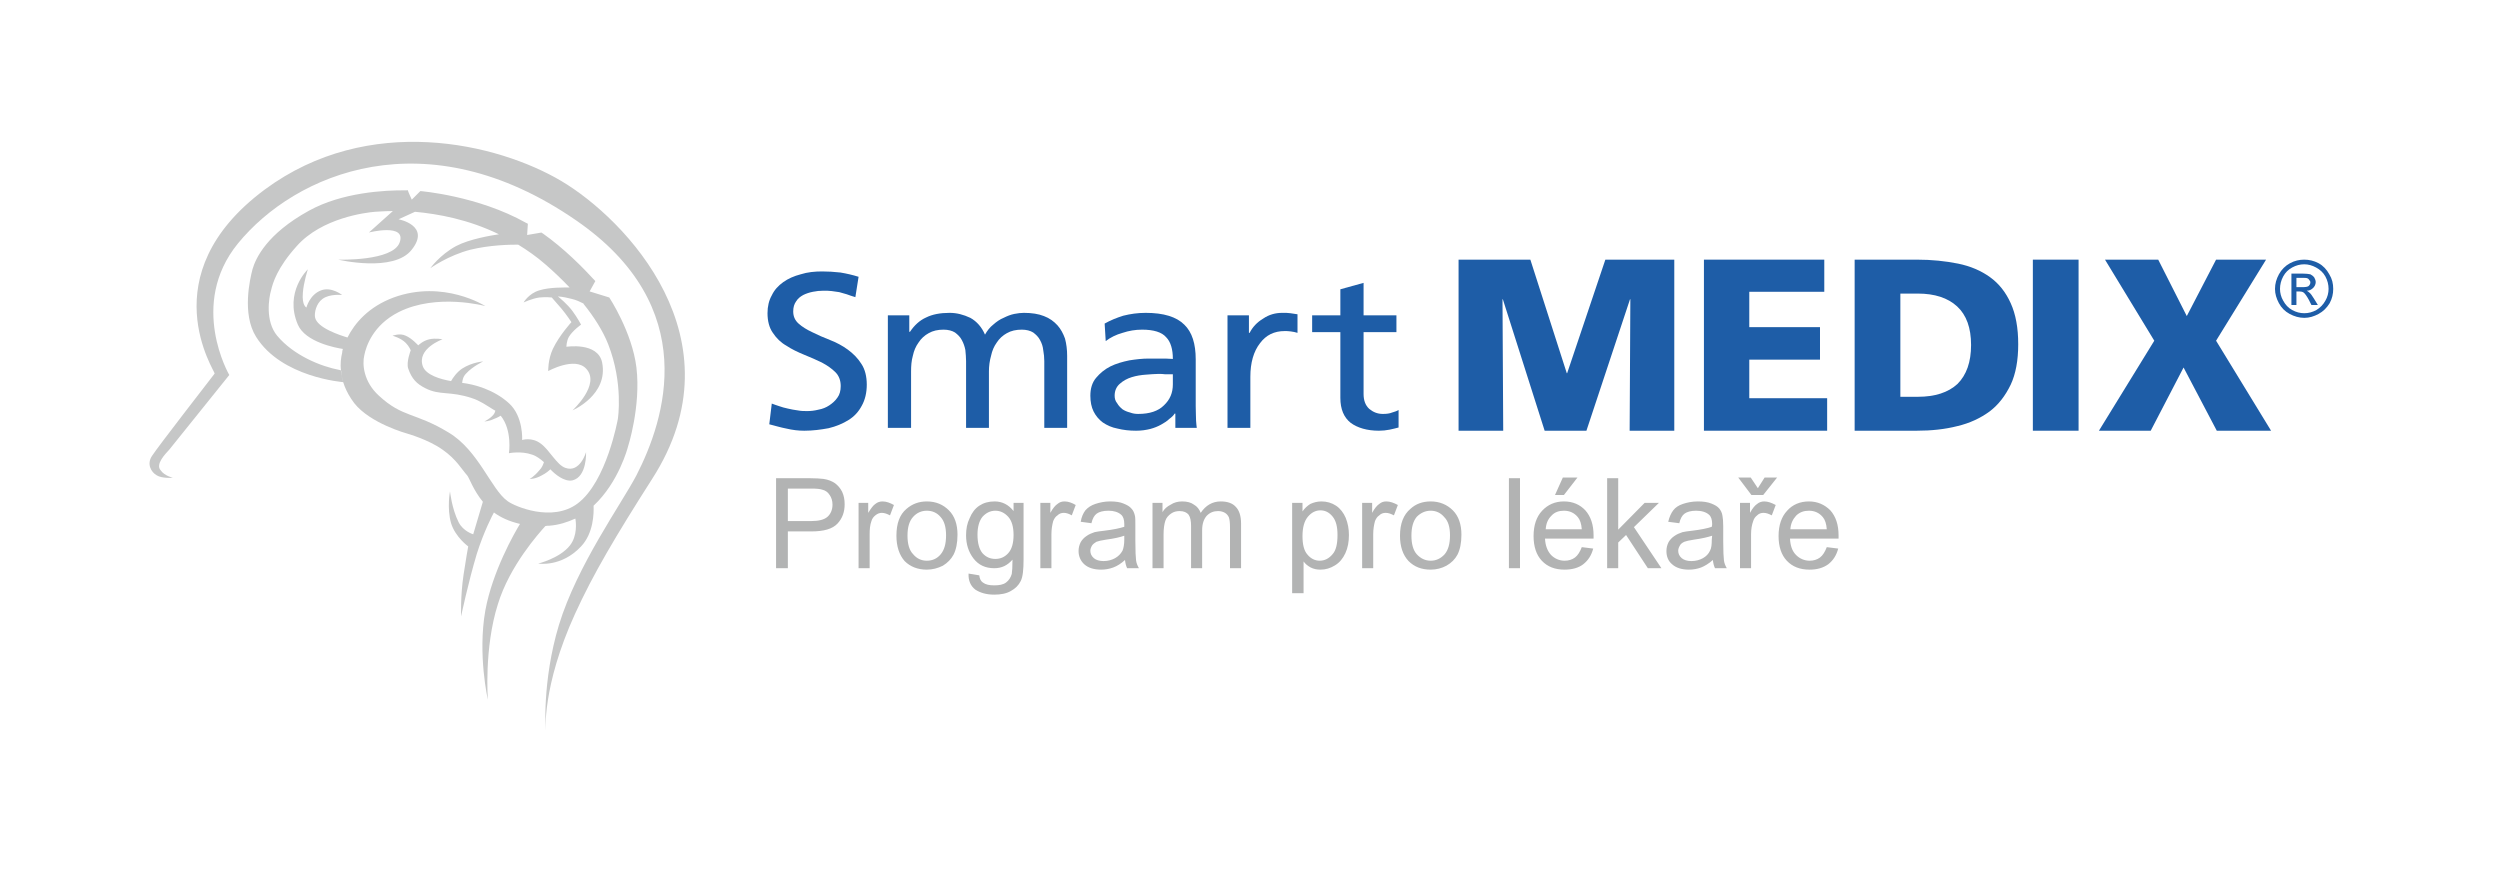 <?xml version="1.0" encoding="UTF-8"?>
<!DOCTYPE svg PUBLIC "-//W3C//DTD SVG 1.1//EN" "http://www.w3.org/Graphics/SVG/1.1/DTD/svg11.dtd">
<!-- Creator: CorelDRAW X8 -->
<svg xmlns="http://www.w3.org/2000/svg" xml:space="preserve" width="70mm" height="25mm" version="1.1" style="shape-rendering:geometricPrecision; text-rendering:geometricPrecision; image-rendering:optimizeQuality; fill-rule:evenodd; clip-rule:evenodd"
viewBox="0 0 7000 2500"
 xmlns:xlink="http://www.w3.org/1999/xlink">
 <defs>
  <style type="text/css">
   <![CDATA[
    .fil1 {fill:#C6C7C7}
    .fil0 {fill:#B2B3B3}
    .fil2 {fill:#1E5DA7}
   ]]>
  </style>
 </defs>
 <g id="Vrstva_x0020_1">
  <path class="fil0" d="M2173 1591l0 -252 95 0c17,0 29,1 38,2 13,2 23,6 32,12 8,6 15,14 20,24 5,11 7,22 7,35 0,21 -6,39 -20,54 -14,15 -38,22 -74,22l-65 0 0 103 -33 0zm33 -132l0 0 65 0c22,0 37,-4 46,-12 9,-8 14,-20 14,-34 0,-11 -3,-20 -8,-27 -5,-8 -12,-13 -21,-15 -6,-2 -16,-3 -31,-3l-65 0 0 91zm198 132l0 0 0 -183 27 0 0 28c8,-13 14,-21 20,-25 6,-5 13,-7 20,-7 11,0 21,4 32,10l-11 29c-8,-4 -15,-7 -23,-7 -6,0 -12,2 -18,7 -5,4 -9,9 -11,16 -4,11 -5,23 -5,37l0 95 -31 0zm106 -91l0 0c0,-34 9,-59 28,-75 16,-14 35,-21 57,-21 26,0 46,9 62,25 16,16 24,39 24,68 0,24 -4,42 -11,56 -7,13 -17,23 -30,31 -14,7 -29,11 -45,11 -25,0 -46,-8 -62,-24 -15,-17 -23,-41 -23,-71zm31 0l0 0c0,23 5,41 16,52 10,12 23,18 38,18 16,0 29,-6 39,-18 10,-12 15,-29 15,-53 0,-23 -5,-40 -15,-51 -10,-12 -23,-18 -39,-18 -15,0 -28,6 -38,17 -11,12 -16,29 -16,53zm171 106l0 0 30 5c1,9 4,16 10,20 8,6 18,8 32,8 14,0 25,-2 33,-8 8,-6 13,-14 16,-24 1,-6 2,-20 2,-40 -14,16 -30,24 -51,24 -25,0 -44,-9 -58,-27 -14,-18 -21,-40 -21,-65 0,-18 3,-34 10,-48 6,-15 15,-27 27,-35 12,-8 26,-12 43,-12 21,0 39,9 53,27l0 -23 28 0 0 158c0,29 -2,49 -8,61 -6,12 -15,21 -28,28 -12,7 -28,10 -46,10 -22,0 -39,-5 -53,-14 -13,-10 -20,-25 -19,-45zm25 -109l0 0c0,24 5,41 14,52 10,11 22,16 36,16 14,0 26,-5 36,-16 10,-11 15,-28 15,-51 0,-23 -5,-40 -15,-51 -10,-11 -22,-17 -36,-17 -14,0 -26,6 -36,17 -9,11 -14,28 -14,50zm176 94l0 0 0 -183 28 0 0 28c7,-13 14,-21 20,-25 6,-5 12,-7 20,-7 10,0 21,4 31,10l-11 29c-7,-4 -15,-7 -22,-7 -7,0 -13,2 -18,7 -6,4 -9,9 -12,16 -3,11 -5,23 -5,37l0 95 -31 0zm237 -23l0 0c-11,10 -22,17 -33,21 -11,4 -22,6 -34,6 -20,0 -36,-5 -47,-15 -10,-9 -16,-22 -16,-37 0,-9 2,-17 6,-25 4,-7 10,-13 16,-17 7,-5 14,-8 23,-11 6,-1 15,-3 27,-4 25,-3 44,-7 56,-11 0,-4 0,-7 0,-8 0,-12 -3,-21 -9,-26 -8,-7 -20,-11 -35,-11 -15,0 -26,3 -33,8 -7,5 -12,14 -15,27l-30 -4c2,-13 7,-24 13,-32 7,-8 16,-14 28,-18 12,-4 26,-7 41,-7 16,0 29,2 38,6 10,4 17,8 22,14 5,5 8,12 10,21 1,5 1,15 1,28l0 42c0,28 1,46 2,54 1,8 4,15 8,22l-33 0c-3,-6 -5,-14 -6,-23zm-2 -68l0 0c-11,4 -28,8 -51,11 -13,2 -22,4 -27,6 -5,3 -9,6 -12,10 -3,5 -5,10 -5,15 0,8 3,15 10,21 6,5 15,8 27,8 12,0 23,-3 32,-8 9,-5 16,-12 21,-21 3,-7 5,-18 5,-31l0 -11zm79 91l0 0 0 -183 28 0 0 26c5,-9 13,-16 23,-21 9,-6 20,-9 32,-9 14,0 25,3 33,9 9,5 15,13 19,23 14,-21 33,-32 56,-32 19,0 33,5 42,15 10,10 15,26 15,47l0 125 -31 0 0 -115c0,-12 -1,-21 -3,-27 -2,-5 -6,-10 -11,-13 -5,-3 -12,-5 -19,-5 -13,0 -23,4 -32,13 -8,9 -13,22 -13,41l0 106 -31 0 0 -119c0,-13 -2,-24 -7,-31 -5,-6 -13,-10 -25,-10 -9,0 -17,2 -24,7 -7,5 -13,11 -16,20 -3,9 -5,22 -5,38l0 95 -31 0zm391 70l0 0 0 -253 29 0 0 24c6,-9 14,-16 22,-21 9,-4 19,-7 31,-7 15,0 29,4 41,12 12,8 21,20 27,34 6,15 9,31 9,48 0,19 -3,36 -10,51 -7,15 -16,26 -29,34 -13,8 -26,12 -41,12 -10,0 -19,-2 -27,-6 -9,-5 -15,-10 -20,-17l0 89 -32 0zm29 -160l0 0c0,23 4,41 14,52 9,11 21,17 34,17 14,0 26,-6 36,-18 10,-11 14,-29 14,-54 0,-23 -4,-40 -14,-52 -10,-12 -21,-17 -34,-17 -13,0 -25,6 -35,18 -10,12 -15,30 -15,54zm167 90l0 0 0 -183 28 0 0 28c7,-13 14,-21 20,-25 6,-5 12,-7 20,-7 10,0 21,4 32,10l-11 29c-8,-4 -15,-7 -23,-7 -7,0 -13,2 -18,7 -6,4 -9,9 -12,16 -3,11 -5,23 -5,37l0 95 -31 0zm106 -91l0 0c0,-34 10,-59 29,-75 15,-14 34,-21 57,-21 25,0 46,9 62,25 16,16 24,39 24,68 0,24 -4,42 -11,56 -7,13 -17,23 -31,31 -13,7 -28,11 -44,11 -26,0 -46,-8 -62,-24 -16,-17 -24,-41 -24,-71zm32 0l0 0c0,23 5,41 15,52 11,12 24,18 39,18 15,0 28,-6 39,-18 10,-12 15,-29 15,-53 0,-23 -5,-40 -16,-51 -10,-12 -23,-18 -38,-18 -15,0 -28,6 -39,17 -10,12 -15,29 -15,53zm273 91l0 0 0 -252 31 0 0 252 -31 0zm204 -59l0 0 32 4c-5,19 -14,33 -28,44 -13,10 -31,15 -52,15 -27,0 -48,-8 -64,-25 -15,-16 -23,-39 -23,-69 0,-30 8,-54 24,-71 16,-17 36,-26 61,-26 25,0 45,9 60,25 15,17 23,40 23,70 0,2 0,5 0,9l-136 0c1,20 7,35 17,46 10,10 23,16 38,16 11,0 21,-3 29,-9 8,-6 14,-16 19,-29zm-101 -50l0 0 101 0c-1,-15 -5,-27 -11,-34 -10,-12 -23,-18 -39,-18 -14,0 -26,4 -35,14 -10,10 -15,22 -16,38zm26 -96l0 0 22 -49 41 0 -38 49 -25 0zm146 205l0 0 0 -252 31 0 0 144 74 -75 40 0 -70 68 77 115 -38 0 -61 -93 -22 21 0 72 -31 0zm296 -23l0 0c-11,10 -23,17 -33,21 -11,4 -22,6 -34,6 -20,0 -36,-5 -47,-15 -11,-9 -16,-22 -16,-37 0,-9 2,-17 6,-25 4,-7 10,-13 16,-17 7,-5 14,-8 23,-11 6,-1 15,-3 27,-4 25,-3 44,-7 55,-11 1,-4 1,-7 1,-8 0,-12 -3,-21 -9,-26 -8,-7 -20,-11 -36,-11 -14,0 -25,3 -32,8 -7,5 -12,14 -15,27l-31 -4c3,-13 8,-24 14,-32 6,-8 15,-14 27,-18 12,-4 26,-7 42,-7 16,0 28,2 38,6 10,4 17,8 22,14 4,5 8,12 9,21 1,5 2,15 2,28l0 42c0,28 1,46 2,54 1,8 4,15 8,22l-33 0c-3,-6 -5,-14 -6,-23zm-2 -68l0 0c-12,4 -29,8 -51,11 -13,2 -22,4 -27,6 -6,3 -10,6 -12,10 -3,5 -5,10 -5,15 0,8 3,15 10,21 6,5 15,8 27,8 12,0 23,-3 32,-8 9,-5 16,-12 20,-21 4,-7 5,-18 5,-31l1 -11zm78 91l0 0 0 -183 28 0 0 28c7,-13 14,-21 20,-25 6,-5 13,-7 20,-7 10,0 21,4 32,10l-11 29c-8,-4 -15,-7 -23,-7 -7,0 -13,2 -18,7 -5,4 -9,9 -11,16 -4,11 -6,23 -6,37l0 95 -31 0zm50 -224l0 0 19 -30 35 0 -39 49 -33 0 -37 -49 35 0 20 30zm193 165l0 0 32 4c-5,19 -14,33 -28,44 -14,10 -31,15 -52,15 -27,0 -48,-8 -64,-25 -15,-16 -23,-39 -23,-69 0,-30 8,-54 24,-71 15,-17 36,-26 61,-26 24,0 44,9 60,25 15,17 23,40 23,70 0,2 0,5 0,9l-136 0c1,20 6,35 17,46 10,10 23,16 38,16 11,0 21,-3 29,-9 8,-6 14,-16 19,-29zm-102 -50l0 0 102 0c-1,-15 -5,-27 -11,-34 -10,-12 -23,-18 -39,-18 -14,0 -26,4 -36,14 -9,10 -15,22 -16,38z"/>
 </g>
 <g id="Vrstva_x0020_1_0">
  <path class="fil1" d="M484 1338c0,0 -31,2 -45,-7 -16,-9 -29,-32 -13,-55 16,-25 159,-209 175,-230 3,-4 -183,-275 140,-515 292,-216 652,-130 831,-24 177,105 506,442 254,834 -102,160 -165,266 -216,378 -93,204 -82,330 -82,330 0,0 -11,-140 37,-299 51,-167 175,-339 217,-419 80,-156 184,-471 -169,-714 -420,-290 -787,-131 -947,65 -139,171 -24,368 -24,368l-168 209c-10,11 -40,41 -24,58 10,15 34,21 34,21z"/>
  <path class="fil1" d="M960 977c-20,-3 -105,-19 -126,-68 -39,-91 28,-155 28,-155 0,0 -12,37 -14,66 -3,36 10,41 10,41 0,0 9,-36 41,-48 29,-11 59,13 59,13 0,0 -35,-4 -55,11 -18,13 -23,39 -21,51 5,30 71,51 91,57 20,-40 59,-86 129,-112 140,-51 257,24 257,24 0,0 -136,-37 -243,17 -71,36 -91,95 -96,121 -6,25 -2,74 41,113 67,62 101,46 195,103 84,50 119,159 165,192 20,15 125,60 196,7 82,-61 113,-237 113,-237 0,0 16,-99 -27,-209 -15,-38 -40,-77 -69,-113 0,0 0,0 0,-1 -10,-5 -20,-10 -33,-13 -11,-3 -25,-6 -39,-7 4,3 27,22 41,41 14,19 24,38 24,38 0,0 -23,16 -34,34 -7,12 -7,28 -7,28 0,0 88,-14 100,44 18,91 -83,134 -83,134 0,0 80,-73 38,-117 -32,-34 -106,7 -106,7 0,0 -1,-32 13,-62 18,-38 52,-75 52,-75 0,0 -13,-20 -28,-38 -12,-14 -27,-31 -27,-31 0,0 -17,-2 -35,0 -21,3 -44,14 -44,14 0,0 14,-25 44,-34 29,-9 69,-8 85,-8 -22,-23 -45,-45 -67,-64 -25,-22 -51,-40 -77,-56 -25,0 -79,1 -133,14 -63,16 -113,52 -113,52 0,0 26,-37 72,-62 38,-20 100,-30 120,-33 -86,-42 -171,-57 -235,-63l-46 21c0,0 91,17 37,85 -50,65 -206,28 -206,28 0,0 153,5 172,-48 20,-55 -86,-28 -86,-28l67 -60c-26,0 -44,2 -50,2 -25,2 -149,17 -219,96 -55,61 -67,103 -72,124 -6,20 -17,86 17,127 46,55 122,86 175,96 7,1 4,5 6,18 1,8 4,16 4,16 0,0 -173,-13 -244,-127 -40,-64 -17,-162 -10,-189 9,-31 40,-99 158,-164 92,-51 212,-58 273,-57 1,0 3,-1 4,0 0,2 11,26 11,26l24 -24c0,0 161,13 296,89 1,1 4,1 5,3 0,2 -2,31 -2,31 0,0 41,-7 41,-7 -1,2 1,2 2,2 61,43 113,96 147,133 0,0 1,1 1,1l-16 29 55 17c0,0 64,97 76,196 13,109 -24,223 -24,223 0,0 -25,98 -96,164 1,21 0,77 -35,114 -55,59 -120,48 -120,48 0,0 61,-15 89,-51 21,-27 17,-64 15,-75 -22,10 -46,18 -73,20 -4,0 -7,0 -11,1 -18,20 -100,111 -133,219 -39,123 -28,267 -28,267 0,0 -29,-126 -7,-250 20,-109 81,-216 97,-242 -30,-7 -54,-18 -73,-32 -3,5 -29,55 -48,116 -24,80 -44,175 -44,175 0,0 -2,-57 7,-117 6,-41 13,-79 13,-79 0,0 -36,-26 -48,-65 -12,-43 -3,-89 -3,-89 0,0 5,48 24,86 13,26 41,34 41,34l27 -91c-27,-33 -38,-67 -44,-74 -14,-15 -30,-45 -69,-72 -39,-28 -99,-45 -99,-45 0,0 -103,-28 -148,-85 -25,-33 -35,-64 -37,-90 -3,-21 0,-38 3,-51 0,-4 1,-7 2,-11z"/>
  <path class="fil1" d="M1099 940c0,0 23,6 37,20 10,10 14,21 14,21 0,0 -13,33 -7,51 10,29 24,43 48,55 41,21 69,7 131,28 22,7 40,20 58,31 2,1 5,3 7,4 -1,3 -2,8 -7,13 -10,11 -24,17 -24,17 0,0 13,0 27,-7 9,-3 15,-7 19,-9 33,41 23,105 23,105 0,0 34,-7 65,4 13,4 25,14 33,21 -2,6 -5,15 -13,23 -15,18 -27,24 -27,24 0,0 15,1 34,-10 12,-6 20,-13 24,-17 12,13 39,36 62,31 41,-10 38,-79 38,-79 0,0 -17,59 -58,44 -24,-8 -45,-51 -69,-68 -25,-19 -52,-10 -52,-10 0,0 4,-66 -37,-103 -43,-39 -98,-53 -131,-57 1,-7 2,-17 11,-26 18,-20 48,-34 48,-34 0,0 -31,2 -59,20 -15,10 -26,26 -31,35 -30,-5 -70,-17 -79,-41 -18,-50 55,-76 55,-76 0,0 -19,-4 -37,0 -18,4 -31,17 -31,17 0,0 -18,-20 -35,-27 -16,-8 -37,0 -37,0z"/>
  <g id="_2070243650416">
   <polygon class="fil2" points="4084,727 4285,727 4387,1045 4388,1045 4495,727 4688,727 4688,1206 4563,1206 4565,838 4564,838 4442,1206 4325,1206 4208,838 4207,838 4209,1206 4084,1206 "/>
   <polygon class="fil2" points="4771,727 5108,727 5108,817 4898,817 4898,916 5096,916 5096,1007 4898,1007 4898,1115 5116,1115 5116,1206 4771,1206 "/>
   <path class="fil2" d="M5193 727l174 0c42,0 80,4 115,11 35,7 65,20 90,38 25,18 44,42 58,73 14,31 21,69 21,115 0,45 -7,83 -21,113 -15,31 -34,56 -59,75 -26,19 -56,33 -90,41 -35,9 -73,13 -114,13l-174 0 0 -479zm128 384l0 0 49 0c48,0 85,-12 111,-36 25,-25 38,-61 38,-109 0,-48 -13,-84 -39,-108 -26,-24 -63,-36 -110,-36l-49 0 0 289z"/>
  </g>
  <g id="_2070243649968">
   <polygon class="fil2" points="5692,727 5820,727 5820,1206 5692,1206 "/>
   <polygon class="fil2" points="6032,954 5894,727 6043,727 6123,885 6205,727 6345,727 6205,954 6359,1206 6207,1206 6114,1029 6022,1206 5877,1206 "/>
  </g>
  <g id="_2070243651472">
   <path class="fil2" d="M2395 832c-9,-3 -17,-5 -24,-8 -7,-2 -14,-4 -21,-6 -7,-1 -14,-2 -21,-3 -7,-1 -15,-1 -24,-1 -10,0 -19,1 -29,3 -10,2 -19,5 -27,9 -9,5 -15,10 -20,18 -5,7 -8,16 -8,28 0,14 5,25 15,34 10,9 23,17 38,24 16,8 32,15 50,22 18,7 35,16 50,27 15,11 28,24 38,40 10,15 15,35 15,58 0,23 -5,43 -14,59 -9,17 -21,30 -37,40 -16,10 -35,18 -56,23 -22,4 -44,7 -68,7 -17,0 -33,-2 -50,-6 -16,-3 -32,-8 -48,-12l7 -58c6,2 13,5 20,7 8,3 16,5 25,7 9,2 18,4 27,5 10,2 19,2 27,2 10,0 20,-1 32,-4 11,-2 21,-6 30,-12 9,-6 17,-13 23,-22 6,-8 9,-19 9,-32 0,-16 -5,-29 -15,-39 -10,-10 -23,-19 -38,-27 -15,-7 -32,-15 -50,-22 -17,-7 -34,-15 -49,-25 -16,-9 -28,-21 -38,-36 -10,-14 -15,-33 -15,-55 0,-19 4,-36 12,-50 7,-15 18,-27 32,-37 14,-10 30,-17 49,-22 19,-6 39,-8 60,-8 16,0 33,1 51,3 18,3 35,7 51,12l-9 57z"/>
  </g>
  <g id="_2070243650320">
   <path class="fil2" d="M2486 883l60 0 0 46 2 0c12,-18 27,-32 45,-40 18,-9 40,-13 66,-13 20,0 39,5 58,14 18,10 32,26 41,47 6,-11 14,-21 23,-28 9,-8 19,-15 29,-19 10,-5 20,-9 30,-11 10,-2 19,-3 27,-3 22,0 41,3 56,9 16,6 28,15 38,26 9,10 16,23 21,37 4,15 6,31 6,48l0 202 -64 0 0 -187c0,-10 -1,-20 -3,-31 -1,-10 -4,-19 -9,-28 -4,-8 -11,-15 -19,-21 -8,-5 -19,-8 -32,-8 -16,0 -30,3 -42,10 -11,6 -21,15 -28,26 -8,11 -13,23 -16,37 -4,14 -6,29 -6,44l0 158 -64 0 0 -187c0,-10 -1,-20 -2,-31 -2,-10 -5,-19 -10,-28 -4,-8 -11,-15 -19,-21 -8,-5 -19,-8 -32,-8 -16,0 -30,3 -42,10 -11,6 -21,15 -28,26 -8,11 -13,23 -16,37 -4,14 -5,29 -5,44l0 158 -65 0 0 -315z"/>
  </g>
  <g id="_2070243650832">
   <path class="fil2" d="M3093 906c16,-9 33,-16 52,-22 20,-5 40,-8 63,-8 50,0 86,11 108,33 22,21 32,54 32,97l0 131c0,18 1,31 1,41 1,9 1,16 2,20l-60 0 0 -40 -2 0c-3,5 -8,10 -15,15 -6,6 -14,11 -23,16 -9,5 -19,9 -30,12 -12,3 -25,5 -40,5 -19,0 -36,-2 -52,-6 -16,-3 -29,-9 -41,-17 -11,-8 -20,-19 -26,-31 -6,-12 -9,-27 -9,-44 0,-20 5,-37 16,-50 11,-13 24,-24 40,-32 16,-8 34,-13 53,-17 19,-3 37,-5 53,-5 13,0 25,0 35,0 10,0 21,0 34,1 0,-27 -6,-48 -19,-61 -12,-14 -35,-21 -67,-21 -19,0 -37,3 -55,9 -18,5 -34,13 -47,23l-3 -49zm191 142l0 0c-7,0 -14,0 -21,0 -6,-1 -13,-1 -20,-1 -9,0 -20,1 -34,2 -14,1 -27,3 -40,7 -13,4 -24,10 -34,19 -9,8 -14,19 -14,33 0,8 2,15 7,21 4,7 9,12 15,17 6,4 13,7 21,9 8,3 15,4 23,4 32,0 56,-8 72,-24 17,-16 25,-35 25,-59l0 -28z"/>
  </g>
  <g id="_2070243648304">
   <path class="fil2" d="M3437 883l60 0 0 49 2 0c8,-16 21,-30 38,-40 16,-11 34,-16 53,-16 10,0 17,0 23,1 6,1 13,2 20,3l0 52c-6,-2 -12,-3 -19,-4 -6,-1 -12,-1 -17,-1 -29,0 -52,11 -69,34 -18,23 -27,55 -27,94l0 143 -64 0 0 -315z"/>
  </g>
  <g id="_2070243647568">
   <path class="fil2" d="M3910 930l-92 0 0 173c0,18 5,32 16,42 11,9 23,14 38,14 10,0 19,-1 26,-4 7,-2 13,-4 18,-7l0 49c-7,2 -16,4 -25,6 -10,2 -20,3 -30,3 -33,0 -60,-8 -79,-22 -19,-15 -29,-38 -29,-70l0 -184 -79 0 0 -47 79 0 0 -73 65 -18 0 91 92 0 0 47z"/>
  </g>
  <g id="_2070243647920">
   <path class="fil2" d="M6452 727c13,0 27,3 40,10 13,7 23,18 30,31 8,13 11,26 11,41 0,14 -3,27 -10,40 -8,13 -18,23 -31,30 -13,7 -26,11 -40,11 -14,0 -28,-4 -41,-11 -13,-7 -23,-17 -30,-30 -7,-13 -11,-26 -11,-40 0,-15 4,-28 11,-41 7,-13 18,-24 31,-31 13,-7 26,-10 40,-10zm0 13l0 0c-12,0 -23,3 -34,9 -11,6 -19,14 -25,25 -6,11 -9,23 -9,35 0,11 3,23 9,33 6,11 14,20 25,26 11,6 22,9 34,9 12,0 23,-3 34,-9 10,-6 19,-15 25,-26 6,-10 9,-22 9,-33 0,-12 -3,-24 -9,-35 -6,-11 -15,-19 -26,-25 -11,-6 -22,-9 -33,-9zm-36 114l0 0 14 0 0 -38 8 0c5,0 9,1 12,3 4,3 9,10 15,21l7 14 18 0 -11 -18c-5,-8 -9,-14 -13,-17 -2,-2 -4,-3 -7,-5 7,0 13,-3 18,-8 4,-4 7,-10 7,-16 0,-5 -2,-9 -4,-13 -3,-4 -7,-7 -11,-9 -5,-1 -13,-2 -23,-2l-30 0 0 88zm14 -50l0 0 17 0c9,0 14,-1 17,-3 3,-3 5,-6 5,-10 0,-3 -1,-5 -3,-7 -1,-2 -3,-4 -6,-5 -2,-1 -7,-1 -14,-1l-16 0 0 26z"/>
  </g>
 </g>
</svg>
